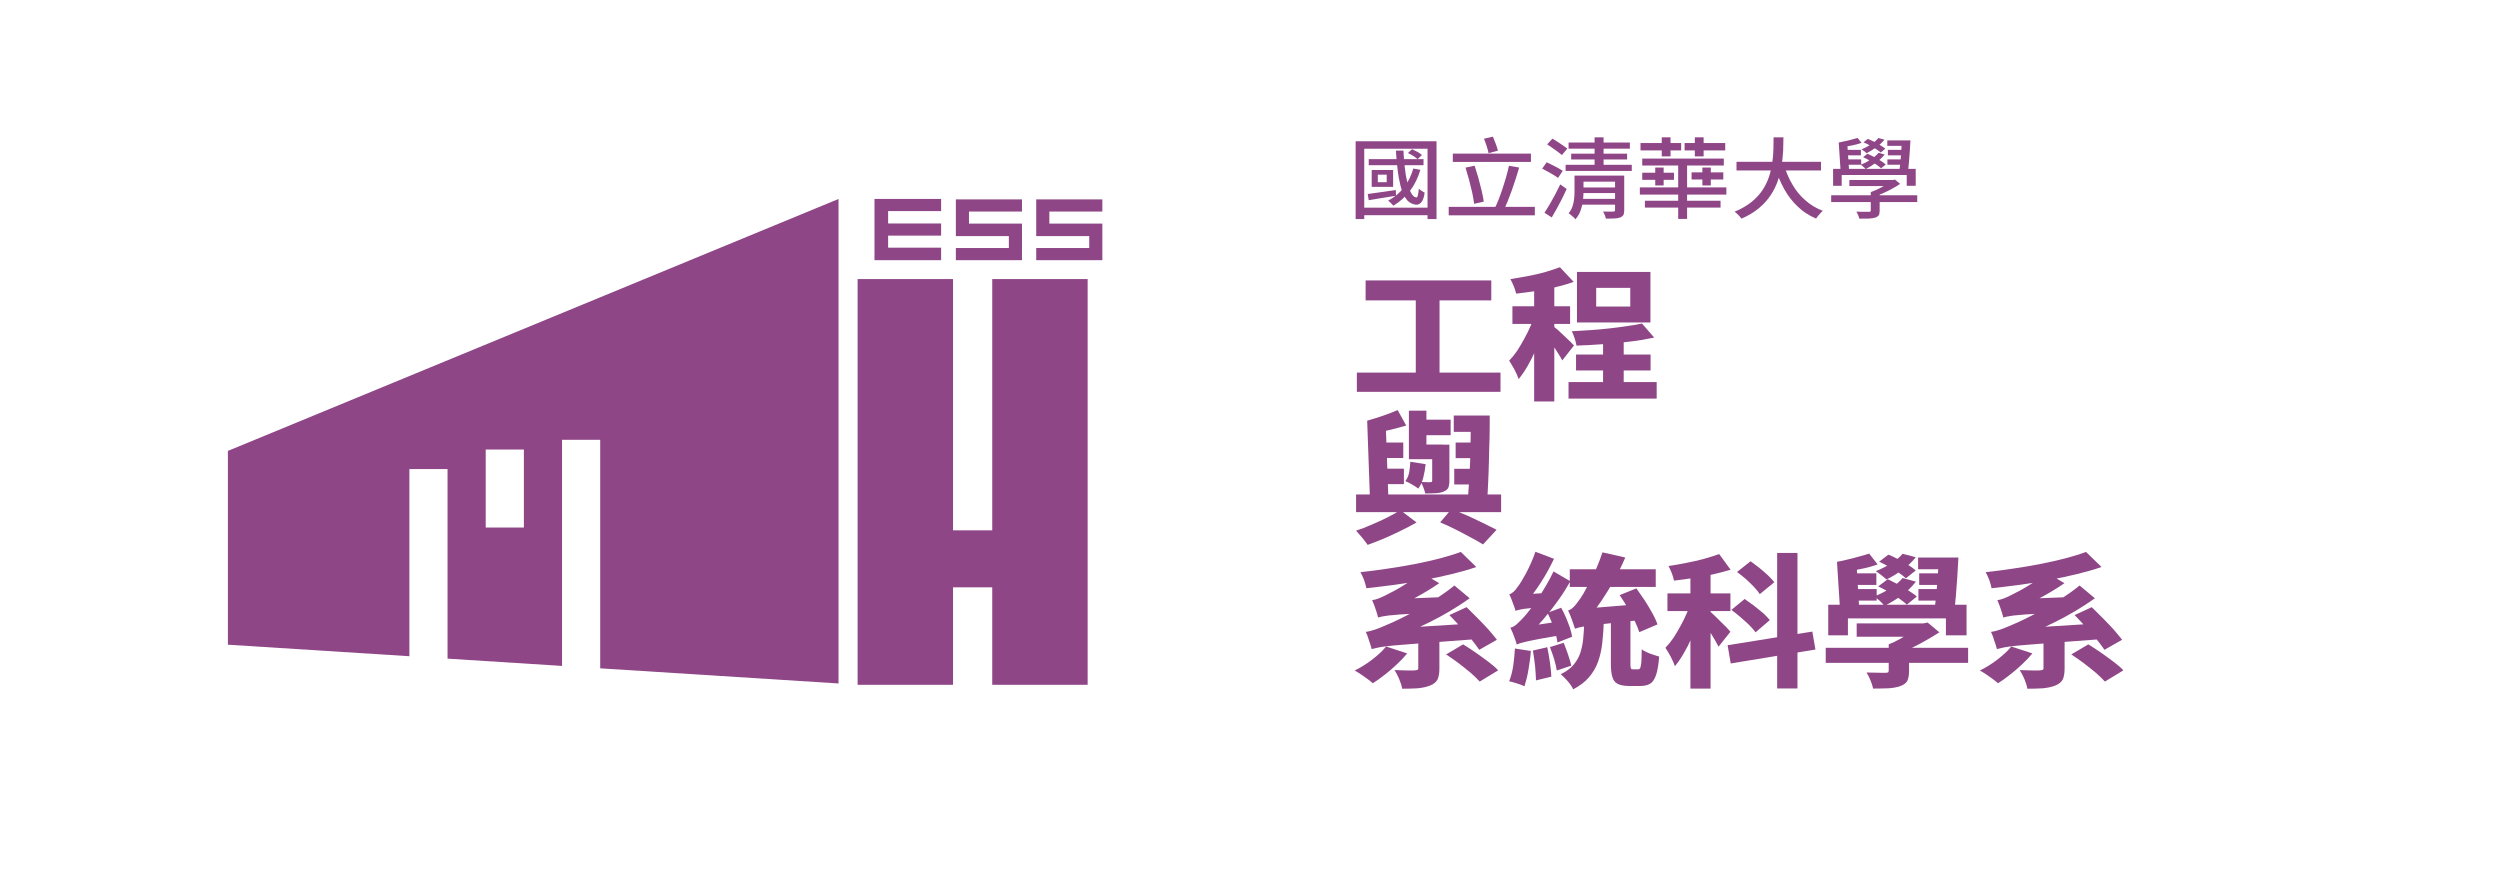 <?xml version="1.0" encoding="UTF-8" standalone="no"?>
<!DOCTYPE svg PUBLIC "-//W3C//DTD SVG 1.1//EN" "http://www.w3.org/Graphics/SVG/1.1/DTD/svg11.dtd">
<svg width="100%" height="100%" viewBox="0 0 1383 483" version="1.1" xmlns="http://www.w3.org/2000/svg" xmlns:xlink="http://www.w3.org/1999/xlink" xml:space="preserve" xmlns:serif="http://www.serif.com/" style="fill-rule:evenodd;clip-rule:evenodd;stroke-linejoin:round;stroke-miterlimit:2;">
    <g transform="matrix(0.425,0,0,0.425,-6349.37,16.106)">
        <g>
            <g transform="matrix(203.444,0,0,186.868,16697.1,467.465)">
                <path d="M0.099,-0.751L0.903,-0.751L0.903,-0.612L0.099,-0.612L0.099,-0.751ZM0.043,-0.109L0.962,-0.109L0.962,0.025L0.043,0.025L0.043,-0.109ZM0.42,-0.674L0.572,-0.674L0.572,-0.056L0.42,-0.056L0.42,-0.674Z" style="fill:rgb(142,70,135);fill-rule:nonzero;"/>
            </g>
            <g transform="matrix(203.444,0,0,186.868,16900.6,467.465)">
                <path d="M0.618,-0.369L0.75,-0.369L0.75,0.036L0.618,0.036L0.618,-0.369ZM0.397,-0.043L0.961,-0.043L0.961,0.072L0.397,0.072L0.397,-0.043ZM0.445,-0.235L0.922,-0.235L0.922,-0.124L0.445,-0.124L0.445,-0.235ZM0.574,-0.699L0.574,-0.569L0.792,-0.569L0.792,-0.699L0.574,-0.699ZM0.451,-0.81L0.921,-0.81L0.921,-0.458L0.451,-0.458L0.451,-0.81ZM0.867,-0.451L0.945,-0.353C0.898,-0.342 0.846,-0.332 0.79,-0.325C0.733,-0.317 0.676,-0.311 0.617,-0.307C0.558,-0.302 0.502,-0.299 0.448,-0.297C0.446,-0.311 0.442,-0.328 0.436,-0.348C0.43,-0.367 0.424,-0.384 0.418,-0.397C0.457,-0.399 0.498,-0.402 0.539,-0.405C0.58,-0.408 0.62,-0.412 0.66,-0.417C0.699,-0.422 0.737,-0.427 0.772,-0.433C0.807,-0.438 0.839,-0.444 0.867,-0.451ZM0.177,-0.756L0.306,-0.756L0.306,0.092L0.177,0.092L0.177,-0.756ZM0.038,-0.571L0.407,-0.571L0.407,-0.448L0.038,-0.448L0.038,-0.571ZM0.184,-0.521L0.261,-0.487C0.251,-0.451 0.24,-0.414 0.227,-0.375C0.214,-0.336 0.199,-0.298 0.184,-0.26C0.169,-0.222 0.152,-0.186 0.134,-0.153C0.116,-0.119 0.097,-0.089 0.078,-0.064C0.072,-0.083 0.063,-0.105 0.051,-0.13C0.039,-0.154 0.028,-0.175 0.017,-0.192C0.035,-0.212 0.052,-0.235 0.069,-0.262C0.085,-0.289 0.1,-0.317 0.115,-0.347C0.13,-0.376 0.143,-0.406 0.155,-0.436C0.167,-0.466 0.177,-0.494 0.184,-0.521ZM0.342,-0.843L0.43,-0.741C0.395,-0.727 0.356,-0.715 0.314,-0.704C0.272,-0.693 0.23,-0.684 0.187,-0.677C0.143,-0.67 0.102,-0.664 0.062,-0.659C0.059,-0.673 0.054,-0.69 0.047,-0.71C0.039,-0.73 0.032,-0.747 0.025,-0.76C0.063,-0.767 0.101,-0.774 0.14,-0.782C0.178,-0.79 0.215,-0.799 0.25,-0.81C0.284,-0.821 0.315,-0.832 0.342,-0.843ZM0.303,-0.429C0.309,-0.424 0.318,-0.416 0.331,-0.404C0.343,-0.391 0.356,-0.378 0.37,-0.364C0.384,-0.35 0.397,-0.337 0.408,-0.325C0.419,-0.312 0.427,-0.303 0.432,-0.298L0.357,-0.194C0.351,-0.207 0.343,-0.221 0.334,-0.237C0.325,-0.253 0.315,-0.27 0.304,-0.288C0.293,-0.305 0.283,-0.322 0.273,-0.338C0.263,-0.353 0.254,-0.367 0.246,-0.378L0.303,-0.429Z" style="fill:rgb(142,70,135);fill-rule:nonzero;"/>
            </g>
            <g transform="matrix(203.444,0,0,186.868,16697.1,654.333)">
                <path d="M0.663,-0.81L0.848,-0.81L0.848,-0.696L0.663,-0.696L0.663,-0.81ZM0.442,-0.781L0.643,-0.781L0.643,-0.673L0.442,-0.673L0.442,-0.781ZM0.675,-0.622L0.843,-0.622L0.843,-0.513L0.675,-0.513L0.675,-0.622ZM0.666,-0.439L0.834,-0.439L0.834,-0.33L0.666,-0.33L0.666,-0.439ZM0.172,-0.622L0.34,-0.622L0.34,-0.514L0.172,-0.514L0.172,-0.622ZM0.177,-0.44L0.344,-0.44L0.344,-0.332L0.177,-0.332L0.177,-0.44ZM0.771,-0.81L0.893,-0.81C0.893,-0.76 0.893,-0.708 0.892,-0.654C0.89,-0.6 0.889,-0.547 0.888,-0.494C0.887,-0.441 0.885,-0.39 0.883,-0.342C0.881,-0.294 0.879,-0.251 0.876,-0.213L0.752,-0.213C0.755,-0.252 0.758,-0.296 0.761,-0.345C0.764,-0.393 0.766,-0.444 0.768,-0.497C0.769,-0.55 0.77,-0.603 0.771,-0.657C0.772,-0.71 0.772,-0.761 0.771,-0.81ZM0.304,-0.848L0.359,-0.74C0.323,-0.729 0.286,-0.718 0.247,-0.708C0.208,-0.698 0.172,-0.69 0.139,-0.683C0.136,-0.696 0.132,-0.711 0.127,-0.728C0.122,-0.745 0.116,-0.761 0.109,-0.774C0.142,-0.784 0.175,-0.796 0.211,-0.809C0.246,-0.822 0.277,-0.835 0.304,-0.848ZM0.376,-0.844L0.488,-0.844L0.488,-0.608L0.594,-0.608L0.594,-0.506L0.376,-0.506L0.376,-0.844ZM0.038,-0.26L0.966,-0.26L0.966,-0.137L0.038,-0.137L0.038,-0.26ZM0.576,-0.066L0.649,-0.159C0.683,-0.144 0.718,-0.128 0.754,-0.111C0.789,-0.093 0.823,-0.076 0.855,-0.059C0.887,-0.042 0.914,-0.027 0.937,-0.014L0.85,0.088C0.829,0.073 0.803,0.057 0.773,0.04C0.743,0.022 0.711,0.004 0.677,-0.015C0.642,-0.034 0.609,-0.051 0.576,-0.066ZM0.321,-0.151L0.425,-0.065C0.396,-0.047 0.363,-0.028 0.327,-0.009C0.291,0.01 0.255,0.029 0.218,0.046C0.181,0.063 0.145,0.078 0.112,0.091C0.103,0.077 0.092,0.061 0.078,0.042C0.063,0.023 0.05,0.006 0.038,-0.008C0.069,-0.019 0.103,-0.033 0.138,-0.05C0.173,-0.066 0.207,-0.083 0.24,-0.101C0.273,-0.119 0.3,-0.136 0.321,-0.151ZM0.109,-0.774L0.228,-0.741L0.245,-0.223L0.127,-0.223L0.109,-0.774ZM0.385,-0.488L0.483,-0.471C0.48,-0.439 0.475,-0.408 0.468,-0.378C0.461,-0.347 0.45,-0.322 0.436,-0.301C0.427,-0.309 0.414,-0.318 0.397,-0.329C0.38,-0.34 0.365,-0.348 0.353,-0.353C0.366,-0.371 0.374,-0.392 0.378,-0.416C0.381,-0.439 0.384,-0.463 0.385,-0.488ZM0.525,-0.607L0.635,-0.607L0.635,-0.357C0.635,-0.335 0.632,-0.318 0.628,-0.307C0.623,-0.296 0.613,-0.287 0.598,-0.28C0.584,-0.274 0.567,-0.27 0.548,-0.269C0.528,-0.268 0.506,-0.267 0.481,-0.267C0.478,-0.28 0.474,-0.293 0.469,-0.308C0.464,-0.323 0.458,-0.336 0.453,-0.347C0.464,-0.346 0.476,-0.346 0.488,-0.346C0.5,-0.345 0.508,-0.345 0.513,-0.346C0.518,-0.346 0.521,-0.347 0.523,-0.348C0.524,-0.349 0.525,-0.352 0.525,-0.357L0.525,-0.607Z" style="fill:rgb(142,70,135);fill-rule:nonzero;"/>
            </g>
            <g transform="matrix(203.444,0,0,186.868,16697.1,841.202)">
                <path d="M0.23,-0.201L0.365,-0.153C0.346,-0.128 0.324,-0.102 0.299,-0.077C0.274,-0.051 0.248,-0.027 0.222,-0.005C0.195,0.018 0.17,0.038 0.145,0.055C0.136,0.046 0.125,0.036 0.111,0.025C0.097,0.014 0.083,0.003 0.068,-0.008C0.053,-0.019 0.04,-0.027 0.029,-0.034C0.067,-0.054 0.104,-0.079 0.141,-0.11C0.177,-0.14 0.207,-0.17 0.23,-0.201ZM0.614,-0.146L0.723,-0.216C0.748,-0.199 0.775,-0.18 0.803,-0.159C0.831,-0.138 0.858,-0.116 0.884,-0.095C0.91,-0.074 0.931,-0.054 0.947,-0.035L0.829,0.043C0.814,0.025 0.795,0.005 0.771,-0.018C0.747,-0.04 0.721,-0.062 0.694,-0.085C0.667,-0.107 0.64,-0.127 0.614,-0.146ZM0.436,-0.29L0.571,-0.29L0.571,-0.046C0.571,-0.015 0.567,0.01 0.559,0.029C0.55,0.047 0.534,0.061 0.511,0.071C0.488,0.081 0.461,0.087 0.432,0.09C0.403,0.092 0.37,0.093 0.333,0.093C0.33,0.073 0.323,0.05 0.314,0.026C0.304,0.001 0.294,-0.02 0.284,-0.037C0.301,-0.036 0.318,-0.036 0.336,-0.035C0.353,-0.034 0.369,-0.034 0.384,-0.034C0.398,-0.034 0.408,-0.034 0.414,-0.035C0.423,-0.036 0.428,-0.037 0.432,-0.039C0.435,-0.041 0.436,-0.045 0.436,-0.05L0.436,-0.29ZM0.708,-0.86L0.807,-0.755C0.758,-0.736 0.705,-0.72 0.648,-0.705C0.591,-0.69 0.532,-0.676 0.471,-0.664C0.409,-0.651 0.348,-0.64 0.286,-0.631C0.224,-0.622 0.163,-0.614 0.104,-0.607C0.101,-0.623 0.096,-0.642 0.089,-0.665C0.081,-0.687 0.073,-0.705 0.066,-0.719C0.125,-0.726 0.184,-0.734 0.243,-0.744C0.302,-0.753 0.359,-0.764 0.416,-0.776C0.473,-0.788 0.526,-0.801 0.575,-0.815C0.624,-0.829 0.669,-0.844 0.708,-0.86ZM0.138,-0.183C0.136,-0.191 0.133,-0.202 0.129,-0.217C0.124,-0.232 0.119,-0.247 0.115,-0.263C0.11,-0.279 0.105,-0.292 0.1,-0.303C0.121,-0.306 0.141,-0.312 0.162,-0.32C0.183,-0.328 0.208,-0.339 0.239,-0.354C0.256,-0.361 0.281,-0.374 0.314,-0.391C0.346,-0.408 0.382,-0.428 0.423,-0.453C0.463,-0.477 0.504,-0.504 0.547,-0.533C0.59,-0.562 0.63,-0.593 0.667,-0.626L0.765,-0.537C0.682,-0.473 0.594,-0.416 0.5,-0.366C0.406,-0.316 0.313,-0.273 0.222,-0.237L0.222,-0.233C0.222,-0.233 0.218,-0.231 0.21,-0.228C0.201,-0.225 0.191,-0.221 0.18,-0.216C0.169,-0.211 0.159,-0.206 0.151,-0.2C0.142,-0.194 0.138,-0.188 0.138,-0.183ZM0.138,-0.183L0.134,-0.281L0.212,-0.323L0.804,-0.363C0.802,-0.346 0.801,-0.327 0.801,-0.305C0.801,-0.283 0.801,-0.265 0.802,-0.252C0.712,-0.245 0.634,-0.238 0.569,-0.233C0.503,-0.228 0.447,-0.223 0.401,-0.219C0.355,-0.215 0.317,-0.212 0.287,-0.209C0.256,-0.206 0.232,-0.203 0.213,-0.2C0.194,-0.197 0.179,-0.194 0.168,-0.191C0.157,-0.188 0.147,-0.186 0.138,-0.183ZM0.179,-0.403C0.177,-0.411 0.174,-0.423 0.17,-0.438C0.165,-0.452 0.161,-0.468 0.156,-0.483C0.151,-0.498 0.146,-0.512 0.141,-0.524C0.155,-0.526 0.169,-0.53 0.182,-0.536C0.195,-0.541 0.21,-0.549 0.227,-0.558C0.239,-0.564 0.258,-0.575 0.284,-0.59C0.31,-0.605 0.339,-0.624 0.37,-0.646C0.401,-0.668 0.429,-0.691 0.456,-0.716L0.57,-0.642C0.523,-0.607 0.472,-0.573 0.417,-0.541C0.362,-0.509 0.308,-0.482 0.255,-0.461L0.255,-0.457C0.255,-0.457 0.251,-0.455 0.244,-0.452C0.236,-0.449 0.227,-0.444 0.217,-0.438C0.207,-0.432 0.198,-0.426 0.191,-0.42C0.183,-0.414 0.179,-0.408 0.179,-0.403ZM0.179,-0.403L0.177,-0.493L0.241,-0.53L0.614,-0.546C0.61,-0.531 0.607,-0.513 0.604,-0.492C0.6,-0.471 0.598,-0.455 0.597,-0.442C0.53,-0.438 0.474,-0.435 0.429,-0.432C0.383,-0.428 0.345,-0.426 0.316,-0.424C0.286,-0.421 0.262,-0.419 0.245,-0.417C0.228,-0.414 0.214,-0.412 0.204,-0.41C0.194,-0.407 0.186,-0.405 0.179,-0.403ZM0.635,-0.42L0.745,-0.475C0.768,-0.451 0.791,-0.425 0.816,-0.398C0.841,-0.371 0.864,-0.344 0.886,-0.318C0.907,-0.291 0.925,-0.268 0.939,-0.248L0.826,-0.178C0.813,-0.199 0.796,-0.224 0.775,-0.252C0.753,-0.28 0.73,-0.309 0.706,-0.338C0.681,-0.367 0.658,-0.395 0.635,-0.42Z" style="fill:rgb(142,70,135);fill-rule:nonzero;"/>
            </g>
            <g transform="matrix(203.444,0,0,186.868,16900.6,841.202)">
                <path d="M0.724,-0.559L0.831,-0.606C0.848,-0.58 0.866,-0.552 0.884,-0.523C0.902,-0.493 0.918,-0.463 0.933,-0.434C0.948,-0.405 0.959,-0.378 0.966,-0.355L0.85,-0.301C0.843,-0.324 0.833,-0.35 0.82,-0.38C0.807,-0.41 0.792,-0.44 0.775,-0.472C0.758,-0.503 0.741,-0.532 0.724,-0.559ZM0.405,-0.739L0.955,-0.739L0.955,-0.616L0.405,-0.616L0.405,-0.739ZM0.668,-0.404L0.793,-0.404L0.793,-0.079C0.793,-0.063 0.794,-0.053 0.796,-0.049C0.797,-0.044 0.802,-0.042 0.809,-0.042L0.842,-0.042C0.848,-0.042 0.853,-0.045 0.856,-0.052C0.858,-0.059 0.861,-0.072 0.863,-0.092C0.864,-0.111 0.865,-0.141 0.865,-0.181C0.874,-0.174 0.885,-0.167 0.898,-0.161C0.911,-0.154 0.925,-0.149 0.939,-0.144C0.953,-0.139 0.966,-0.134 0.977,-0.131C0.973,-0.078 0.967,-0.036 0.958,-0.006C0.949,0.024 0.937,0.045 0.921,0.057C0.904,0.068 0.883,0.074 0.856,0.074L0.787,0.074C0.755,0.074 0.73,0.069 0.713,0.06C0.696,0.051 0.684,0.035 0.678,0.013C0.671,-0.01 0.668,-0.04 0.668,-0.078L0.668,-0.404ZM0.498,-0.38L0.623,-0.38C0.621,-0.325 0.618,-0.274 0.613,-0.227C0.608,-0.179 0.599,-0.135 0.586,-0.095C0.573,-0.055 0.553,-0.019 0.528,0.013C0.503,0.045 0.469,0.073 0.427,0.097C0.422,0.086 0.416,0.074 0.407,0.061C0.398,0.048 0.388,0.035 0.377,0.023C0.366,0.01 0.356,0 0.347,-0.008C0.381,-0.026 0.408,-0.047 0.428,-0.072C0.447,-0.097 0.462,-0.124 0.472,-0.155C0.481,-0.186 0.488,-0.22 0.491,-0.257C0.494,-0.294 0.497,-0.335 0.498,-0.38ZM0.438,-0.325L0.434,-0.425L0.498,-0.465L0.859,-0.497C0.86,-0.48 0.862,-0.461 0.865,-0.44C0.867,-0.419 0.869,-0.401 0.872,-0.387C0.803,-0.379 0.745,-0.372 0.698,-0.367C0.651,-0.362 0.612,-0.357 0.581,-0.353C0.55,-0.349 0.526,-0.346 0.508,-0.343C0.49,-0.339 0.476,-0.337 0.465,-0.334C0.454,-0.331 0.445,-0.328 0.438,-0.325ZM0.438,-0.325C0.436,-0.334 0.432,-0.347 0.427,-0.362C0.422,-0.377 0.416,-0.393 0.411,-0.41C0.405,-0.427 0.399,-0.441 0.394,-0.452C0.407,-0.456 0.418,-0.464 0.429,-0.476C0.44,-0.487 0.451,-0.503 0.464,-0.523C0.471,-0.532 0.48,-0.548 0.493,-0.571C0.505,-0.594 0.518,-0.62 0.533,-0.651C0.548,-0.682 0.562,-0.715 0.577,-0.75C0.591,-0.785 0.603,-0.821 0.614,-0.857L0.76,-0.821C0.739,-0.768 0.716,-0.716 0.69,-0.665C0.663,-0.614 0.636,-0.565 0.608,-0.52C0.58,-0.475 0.552,-0.434 0.525,-0.398L0.525,-0.395C0.525,-0.395 0.521,-0.393 0.512,-0.388C0.503,-0.383 0.493,-0.376 0.482,-0.369C0.47,-0.362 0.46,-0.354 0.451,-0.346C0.442,-0.338 0.438,-0.331 0.438,-0.325ZM0.262,-0.436L0.35,-0.471C0.361,-0.45 0.371,-0.427 0.381,-0.402C0.39,-0.377 0.399,-0.354 0.406,-0.331C0.413,-0.308 0.417,-0.287 0.42,-0.269L0.326,-0.229C0.324,-0.248 0.32,-0.269 0.314,-0.293C0.307,-0.316 0.3,-0.341 0.291,-0.366C0.282,-0.391 0.272,-0.414 0.262,-0.436ZM0.169,-0.173L0.261,-0.196C0.267,-0.163 0.273,-0.128 0.278,-0.09C0.283,-0.052 0.286,-0.019 0.287,0.009L0.189,0.035C0.188,0.006 0.186,-0.027 0.183,-0.066C0.179,-0.104 0.174,-0.14 0.169,-0.173ZM0.054,-0.187L0.156,-0.17C0.153,-0.125 0.147,-0.081 0.14,-0.036C0.133,0.009 0.124,0.046 0.115,0.076C0.103,0.069 0.087,0.063 0.067,0.056C0.047,0.049 0.03,0.044 0.017,0.041C0.028,0.012 0.037,-0.024 0.043,-0.065C0.048,-0.106 0.052,-0.146 0.054,-0.187ZM0.058,-0.449C0.056,-0.458 0.053,-0.469 0.048,-0.483C0.043,-0.497 0.038,-0.511 0.033,-0.527C0.028,-0.542 0.023,-0.554 0.018,-0.565C0.028,-0.568 0.037,-0.574 0.046,-0.583C0.055,-0.592 0.064,-0.604 0.073,-0.619C0.078,-0.626 0.086,-0.637 0.095,-0.654C0.104,-0.67 0.114,-0.689 0.125,-0.711C0.136,-0.733 0.146,-0.757 0.157,-0.783C0.168,-0.809 0.177,-0.835 0.185,-0.861L0.304,-0.812C0.281,-0.759 0.254,-0.705 0.223,-0.652C0.192,-0.599 0.16,-0.552 0.129,-0.513L0.129,-0.51C0.129,-0.51 0.125,-0.508 0.118,-0.504C0.111,-0.499 0.102,-0.494 0.093,-0.488C0.084,-0.481 0.076,-0.475 0.069,-0.468C0.062,-0.46 0.058,-0.454 0.058,-0.449ZM0.058,-0.449L0.055,-0.532L0.102,-0.564L0.273,-0.575C0.27,-0.56 0.268,-0.544 0.265,-0.526C0.262,-0.507 0.261,-0.492 0.261,-0.48C0.223,-0.476 0.192,-0.473 0.168,-0.47C0.143,-0.467 0.124,-0.465 0.11,-0.463C0.095,-0.46 0.084,-0.458 0.077,-0.456C0.069,-0.454 0.063,-0.452 0.058,-0.449ZM0.065,-0.215C0.064,-0.223 0.061,-0.234 0.056,-0.249C0.051,-0.263 0.046,-0.278 0.041,-0.293C0.035,-0.308 0.03,-0.321 0.025,-0.332C0.039,-0.336 0.052,-0.343 0.064,-0.355C0.075,-0.366 0.089,-0.38 0.105,-0.399C0.114,-0.408 0.126,-0.424 0.142,-0.446C0.157,-0.467 0.175,-0.493 0.194,-0.523C0.213,-0.553 0.231,-0.585 0.25,-0.62C0.269,-0.654 0.286,-0.689 0.301,-0.724L0.408,-0.656C0.385,-0.61 0.359,-0.564 0.329,-0.52C0.299,-0.474 0.268,-0.432 0.236,-0.391C0.203,-0.349 0.17,-0.312 0.137,-0.278L0.137,-0.276C0.137,-0.276 0.134,-0.274 0.127,-0.27C0.12,-0.265 0.111,-0.26 0.102,-0.254C0.092,-0.247 0.083,-0.241 0.076,-0.234C0.069,-0.227 0.065,-0.22 0.065,-0.215ZM0.065,-0.215L0.059,-0.304L0.106,-0.338L0.356,-0.378C0.354,-0.363 0.353,-0.346 0.353,-0.328C0.352,-0.309 0.352,-0.293 0.353,-0.281C0.296,-0.27 0.251,-0.262 0.216,-0.255C0.181,-0.247 0.153,-0.242 0.134,-0.237C0.114,-0.232 0.099,-0.228 0.09,-0.225C0.08,-0.221 0.072,-0.218 0.065,-0.215ZM0.278,-0.197L0.366,-0.227C0.375,-0.202 0.385,-0.174 0.394,-0.145C0.403,-0.116 0.41,-0.09 0.415,-0.068L0.322,-0.034C0.319,-0.056 0.313,-0.082 0.305,-0.113C0.296,-0.144 0.287,-0.172 0.278,-0.197Z" style="fill:rgb(142,70,135);fill-rule:nonzero;"/>
            </g>
            <g transform="matrix(203.444,0,0,186.868,17104,841.202)">
                <path d="M0.177,-0.756L0.306,-0.756L0.306,0.092L0.177,0.092L0.177,-0.756ZM0.03,-0.571L0.433,-0.571L0.433,-0.448L0.03,-0.448L0.03,-0.571ZM0.184,-0.521L0.261,-0.487C0.251,-0.451 0.24,-0.414 0.227,-0.375C0.214,-0.336 0.199,-0.298 0.184,-0.26C0.169,-0.222 0.152,-0.186 0.134,-0.153C0.116,-0.119 0.097,-0.089 0.078,-0.064C0.072,-0.083 0.063,-0.105 0.051,-0.13C0.039,-0.154 0.028,-0.175 0.017,-0.192C0.035,-0.212 0.052,-0.235 0.069,-0.262C0.085,-0.289 0.1,-0.317 0.115,-0.347C0.13,-0.376 0.143,-0.406 0.155,-0.436C0.167,-0.466 0.177,-0.494 0.184,-0.521ZM0.361,-0.845L0.434,-0.736C0.398,-0.724 0.36,-0.713 0.319,-0.703C0.278,-0.693 0.237,-0.685 0.195,-0.678C0.152,-0.671 0.111,-0.665 0.072,-0.66C0.069,-0.675 0.065,-0.692 0.058,-0.712C0.05,-0.731 0.044,-0.748 0.037,-0.762C0.075,-0.768 0.114,-0.775 0.153,-0.784C0.192,-0.792 0.229,-0.801 0.265,-0.812C0.301,-0.823 0.333,-0.834 0.361,-0.845ZM0.303,-0.445C0.309,-0.439 0.318,-0.43 0.331,-0.417C0.343,-0.404 0.356,-0.39 0.37,-0.375C0.384,-0.36 0.397,-0.345 0.409,-0.333C0.42,-0.32 0.428,-0.31 0.433,-0.304L0.357,-0.2C0.351,-0.213 0.343,-0.229 0.334,-0.246C0.325,-0.263 0.315,-0.281 0.304,-0.3C0.293,-0.318 0.283,-0.335 0.273,-0.352C0.263,-0.368 0.254,-0.381 0.246,-0.392L0.303,-0.445ZM0.732,-0.853L0.862,-0.853L0.862,0.091L0.732,0.091L0.732,-0.853ZM0.415,-0.21L0.957,-0.305L0.977,-0.18L0.435,-0.083L0.415,-0.21ZM0.475,-0.72L0.562,-0.795C0.579,-0.781 0.598,-0.765 0.618,-0.749C0.637,-0.732 0.656,-0.714 0.673,-0.697C0.69,-0.679 0.704,-0.663 0.714,-0.649L0.621,-0.566C0.612,-0.581 0.6,-0.597 0.584,-0.616C0.568,-0.634 0.551,-0.652 0.532,-0.671C0.513,-0.689 0.494,-0.705 0.475,-0.72ZM0.439,-0.456L0.524,-0.532C0.543,-0.518 0.562,-0.503 0.583,-0.486C0.604,-0.468 0.623,-0.451 0.642,-0.434C0.66,-0.416 0.674,-0.4 0.685,-0.385L0.594,-0.3C0.584,-0.315 0.57,-0.332 0.553,-0.351C0.536,-0.369 0.517,-0.387 0.497,-0.406C0.477,-0.425 0.458,-0.441 0.439,-0.456Z" style="fill:rgb(142,70,135);fill-rule:nonzero;"/>
            </g>
            <g transform="matrix(203.444,0,0,186.868,17307.4,841.202)">
                <path d="M0.043,-0.192L0.954,-0.192L0.954,-0.087L0.043,-0.087L0.043,-0.192ZM0.241,-0.362L0.669,-0.362L0.669,-0.269L0.241,-0.269L0.241,-0.362ZM0.446,-0.216L0.576,-0.216L0.576,-0.029C0.576,-0 0.572,0.022 0.565,0.038C0.557,0.054 0.542,0.066 0.52,0.075C0.498,0.083 0.473,0.088 0.445,0.09C0.416,0.091 0.383,0.092 0.346,0.092C0.343,0.074 0.337,0.055 0.329,0.034C0.321,0.013 0.313,-0.005 0.304,-0.02C0.319,-0.019 0.335,-0.019 0.352,-0.019C0.369,-0.018 0.384,-0.018 0.398,-0.018L0.425,-0.018C0.433,-0.018 0.439,-0.019 0.442,-0.021C0.444,-0.023 0.446,-0.027 0.446,-0.033L0.446,-0.216ZM0.636,-0.362L0.668,-0.362L0.695,-0.368L0.77,-0.3C0.745,-0.282 0.717,-0.264 0.688,-0.246C0.659,-0.227 0.628,-0.21 0.598,-0.194C0.567,-0.177 0.535,-0.162 0.504,-0.149C0.498,-0.159 0.489,-0.171 0.477,-0.184C0.464,-0.197 0.454,-0.208 0.446,-0.216C0.469,-0.226 0.492,-0.238 0.517,-0.253C0.541,-0.268 0.564,-0.283 0.585,-0.298C0.606,-0.313 0.623,-0.327 0.636,-0.34L0.636,-0.362ZM0.059,-0.492L0.944,-0.492L0.944,-0.279L0.812,-0.279L0.812,-0.397L0.185,-0.397L0.185,-0.279L0.059,-0.279L0.059,-0.492ZM0.766,-0.821L0.892,-0.821C0.89,-0.779 0.888,-0.735 0.885,-0.69C0.882,-0.645 0.879,-0.601 0.876,-0.558C0.873,-0.515 0.869,-0.478 0.865,-0.446L0.737,-0.446C0.742,-0.479 0.746,-0.517 0.75,-0.56C0.754,-0.603 0.757,-0.647 0.76,-0.692C0.763,-0.737 0.765,-0.78 0.766,-0.821ZM0.634,-0.821L0.817,-0.821L0.817,-0.739L0.634,-0.739L0.634,-0.821ZM0.321,-0.848L0.375,-0.773C0.343,-0.76 0.307,-0.749 0.267,-0.741C0.227,-0.732 0.192,-0.724 0.161,-0.719L0.115,-0.791C0.136,-0.795 0.158,-0.8 0.183,-0.807C0.208,-0.813 0.232,-0.82 0.257,-0.828C0.282,-0.835 0.303,-0.842 0.321,-0.848ZM0.178,-0.711L0.367,-0.711L0.367,-0.63L0.178,-0.63L0.178,-0.711ZM0.18,-0.601L0.369,-0.601L0.369,-0.521L0.18,-0.521L0.18,-0.601ZM0.641,-0.711L0.807,-0.711L0.807,-0.63L0.641,-0.63L0.641,-0.711ZM0.636,-0.601L0.801,-0.601L0.801,-0.521L0.636,-0.521L0.636,-0.601ZM0.535,-0.847L0.619,-0.823C0.597,-0.792 0.569,-0.763 0.534,-0.736C0.499,-0.708 0.465,-0.685 0.431,-0.668C0.424,-0.676 0.413,-0.686 0.399,-0.698C0.385,-0.71 0.373,-0.719 0.363,-0.726C0.398,-0.741 0.431,-0.759 0.462,-0.78C0.493,-0.801 0.517,-0.824 0.535,-0.847ZM0.385,-0.792L0.444,-0.841C0.465,-0.832 0.486,-0.821 0.508,-0.808C0.53,-0.795 0.551,-0.782 0.571,-0.769C0.59,-0.756 0.606,-0.743 0.619,-0.731L0.556,-0.676C0.545,-0.688 0.529,-0.701 0.51,-0.715C0.491,-0.728 0.47,-0.742 0.449,-0.756C0.427,-0.769 0.406,-0.781 0.385,-0.792ZM0.535,-0.678L0.62,-0.653C0.596,-0.619 0.566,-0.587 0.53,-0.558C0.493,-0.529 0.456,-0.504 0.419,-0.485C0.412,-0.494 0.402,-0.505 0.389,-0.519C0.375,-0.532 0.363,-0.543 0.354,-0.55C0.389,-0.565 0.424,-0.584 0.457,-0.607C0.49,-0.629 0.516,-0.653 0.535,-0.678ZM0.379,-0.62L0.44,-0.67C0.461,-0.659 0.483,-0.647 0.507,-0.633C0.53,-0.619 0.553,-0.605 0.574,-0.59C0.595,-0.575 0.613,-0.562 0.626,-0.549L0.562,-0.493C0.549,-0.506 0.533,-0.52 0.513,-0.535C0.492,-0.55 0.47,-0.566 0.447,-0.581C0.423,-0.596 0.4,-0.609 0.379,-0.62ZM0.115,-0.791L0.241,-0.76L0.258,-0.451L0.135,-0.451L0.115,-0.791Z" style="fill:rgb(142,70,135);fill-rule:nonzero;"/>
            </g>
            <g transform="matrix(203.444,0,0,186.868,17510.9,841.202)">
                <path d="M0.23,-0.201L0.365,-0.153C0.346,-0.128 0.324,-0.102 0.299,-0.077C0.274,-0.051 0.248,-0.027 0.222,-0.005C0.195,0.018 0.17,0.038 0.145,0.055C0.136,0.046 0.125,0.036 0.111,0.025C0.097,0.014 0.083,0.003 0.068,-0.008C0.053,-0.019 0.04,-0.027 0.029,-0.034C0.067,-0.054 0.104,-0.079 0.141,-0.11C0.177,-0.14 0.207,-0.17 0.23,-0.201ZM0.614,-0.146L0.723,-0.216C0.748,-0.199 0.775,-0.18 0.803,-0.159C0.831,-0.138 0.858,-0.116 0.884,-0.095C0.91,-0.074 0.931,-0.054 0.947,-0.035L0.829,0.043C0.814,0.025 0.795,0.005 0.771,-0.018C0.747,-0.04 0.721,-0.062 0.694,-0.085C0.667,-0.107 0.64,-0.127 0.614,-0.146ZM0.436,-0.29L0.571,-0.29L0.571,-0.046C0.571,-0.015 0.567,0.01 0.559,0.029C0.55,0.047 0.534,0.061 0.511,0.071C0.488,0.081 0.461,0.087 0.432,0.09C0.403,0.092 0.37,0.093 0.333,0.093C0.33,0.073 0.323,0.05 0.314,0.026C0.304,0.001 0.294,-0.02 0.284,-0.037C0.301,-0.036 0.318,-0.036 0.336,-0.035C0.353,-0.034 0.369,-0.034 0.384,-0.034C0.398,-0.034 0.408,-0.034 0.414,-0.035C0.423,-0.036 0.428,-0.037 0.432,-0.039C0.435,-0.041 0.436,-0.045 0.436,-0.05L0.436,-0.29ZM0.708,-0.86L0.807,-0.755C0.758,-0.736 0.705,-0.72 0.648,-0.705C0.591,-0.69 0.532,-0.676 0.471,-0.664C0.409,-0.651 0.348,-0.64 0.286,-0.631C0.224,-0.622 0.163,-0.614 0.104,-0.607C0.101,-0.623 0.096,-0.642 0.089,-0.665C0.081,-0.687 0.073,-0.705 0.066,-0.719C0.125,-0.726 0.184,-0.734 0.243,-0.744C0.302,-0.753 0.359,-0.764 0.416,-0.776C0.473,-0.788 0.526,-0.801 0.575,-0.815C0.624,-0.829 0.669,-0.844 0.708,-0.86ZM0.138,-0.183C0.136,-0.191 0.133,-0.202 0.129,-0.217C0.124,-0.232 0.119,-0.247 0.115,-0.263C0.11,-0.279 0.105,-0.292 0.1,-0.303C0.121,-0.306 0.141,-0.312 0.162,-0.32C0.183,-0.328 0.208,-0.339 0.239,-0.354C0.256,-0.361 0.281,-0.374 0.314,-0.391C0.346,-0.408 0.382,-0.428 0.423,-0.453C0.463,-0.477 0.504,-0.504 0.547,-0.533C0.59,-0.562 0.63,-0.593 0.667,-0.626L0.765,-0.537C0.682,-0.473 0.594,-0.416 0.5,-0.366C0.406,-0.316 0.313,-0.273 0.222,-0.237L0.222,-0.233C0.222,-0.233 0.218,-0.231 0.21,-0.228C0.201,-0.225 0.191,-0.221 0.18,-0.216C0.169,-0.211 0.159,-0.206 0.151,-0.2C0.142,-0.194 0.138,-0.188 0.138,-0.183ZM0.138,-0.183L0.134,-0.281L0.212,-0.323L0.804,-0.363C0.802,-0.346 0.801,-0.327 0.801,-0.305C0.801,-0.283 0.801,-0.265 0.802,-0.252C0.712,-0.245 0.634,-0.238 0.569,-0.233C0.503,-0.228 0.447,-0.223 0.401,-0.219C0.355,-0.215 0.317,-0.212 0.287,-0.209C0.256,-0.206 0.232,-0.203 0.213,-0.2C0.194,-0.197 0.179,-0.194 0.168,-0.191C0.157,-0.188 0.147,-0.186 0.138,-0.183ZM0.179,-0.403C0.177,-0.411 0.174,-0.423 0.17,-0.438C0.165,-0.452 0.161,-0.468 0.156,-0.483C0.151,-0.498 0.146,-0.512 0.141,-0.524C0.155,-0.526 0.169,-0.53 0.182,-0.536C0.195,-0.541 0.21,-0.549 0.227,-0.558C0.239,-0.564 0.258,-0.575 0.284,-0.59C0.31,-0.605 0.339,-0.624 0.37,-0.646C0.401,-0.668 0.429,-0.691 0.456,-0.716L0.57,-0.642C0.523,-0.607 0.472,-0.573 0.417,-0.541C0.362,-0.509 0.308,-0.482 0.255,-0.461L0.255,-0.457C0.255,-0.457 0.251,-0.455 0.244,-0.452C0.236,-0.449 0.227,-0.444 0.217,-0.438C0.207,-0.432 0.198,-0.426 0.191,-0.42C0.183,-0.414 0.179,-0.408 0.179,-0.403ZM0.179,-0.403L0.177,-0.493L0.241,-0.53L0.614,-0.546C0.61,-0.531 0.607,-0.513 0.604,-0.492C0.6,-0.471 0.598,-0.455 0.597,-0.442C0.53,-0.438 0.474,-0.435 0.429,-0.432C0.383,-0.428 0.345,-0.426 0.316,-0.424C0.286,-0.421 0.262,-0.419 0.245,-0.417C0.228,-0.414 0.214,-0.412 0.204,-0.41C0.194,-0.407 0.186,-0.405 0.179,-0.403ZM0.635,-0.42L0.745,-0.475C0.768,-0.451 0.791,-0.425 0.816,-0.398C0.841,-0.371 0.864,-0.344 0.886,-0.318C0.907,-0.291 0.925,-0.268 0.939,-0.248L0.826,-0.178C0.813,-0.199 0.796,-0.224 0.775,-0.252C0.753,-0.28 0.73,-0.309 0.706,-0.338C0.681,-0.367 0.658,-0.395 0.635,-0.42Z" style="fill:rgb(142,70,135);fill-rule:nonzero;"/>
            </g>
        </g>
    </g>
    <g transform="matrix(0.689,0,0,0.689,-14867.6,-255.335)">
        <g transform="matrix(0.721,0,0,0.778,15496.5,-2540.61)">
            <path d="M9390.56,4448.59L9390.56,4029.92L9496.81,4029.92L9496.81,4289.22L9540.49,4289.22L9540.49,4029.92L9646.74,4029.92L9646.74,4448.59L9540.49,4448.59L9540.49,4348L9496.81,4348L9496.81,4448.59L9390.56,4448.59ZM8891.42,4419.13L8689.31,4407.24L8689.31,4207.24L9369.31,3947.24L9369.31,4447.24L9103.92,4431.63L9103.92,4195.79L9061.42,4195.79L9061.42,4429.13L8933.92,4421.63L8933.92,4225.97L8891.42,4225.97L8891.42,4419.13ZM9018.92,4205.85L8976.42,4205.85L8976.42,4286.31L9018.92,4286.31L9018.92,4205.85Z" style="fill:rgb(142,70,135);"/>
        </g>
        <g transform="matrix(3.507,0,0,3.507,-55873.9,-1349.24)">
            <g transform="matrix(29.17,0,0,26.762,22285.3,549.965)">
                <path d="M0.107,-0.42L0.107,-0.314L0.523,-0.314L0.523,-0.21L0.107,-0.21L0.107,-0.107L0.523,-0.107L0.523,-0L0,-0L0,-0.524L0.523,-0.524L0.523,-0.42L0.107,-0.42Z" style="fill:rgb(142,70,135);fill-rule:nonzero;"/>
            </g>
            <g transform="matrix(29.17,0,0,26.762,22303.9,549.965)">
                <path d="M0.104,-0.416L0.104,-0.313L0.52,-0.313L0.52,-0L0.001,-0L0.001,-0.104L0.417,-0.104L0.417,-0.206L0.001,-0.206L0.001,-0.52L0.52,-0.52L0.52,-0.416L0.104,-0.416Z" style="fill:rgb(142,70,135);fill-rule:nonzero;"/>
            </g>
            <g transform="matrix(29.17,0,0,26.762,22322.3,549.965)">
                <path d="M0.104,-0.416L0.104,-0.313L0.52,-0.313L0.52,-0L0.001,-0L0.001,-0.104L0.417,-0.104L0.417,-0.206L0.001,-0.206L0.001,-0.52L0.52,-0.52L0.52,-0.416L0.104,-0.416Z" style="fill:rgb(142,70,135);fill-rule:nonzero;"/>
            </g>
        </g>
    </g>
    <g transform="matrix(0.26,0,0,0.26,-3585.11,63.421)">
        <g transform="matrix(203.444,0,0,186.868,16657.6,205.982)">
            <path d="M0.214,-0.596L0.787,-0.596L0.787,-0.527L0.214,-0.527L0.214,-0.596ZM0.624,-0.665L0.667,-0.709C0.685,-0.7 0.704,-0.69 0.724,-0.678C0.744,-0.665 0.759,-0.654 0.77,-0.643L0.725,-0.595C0.714,-0.606 0.699,-0.619 0.68,-0.632C0.661,-0.645 0.642,-0.656 0.624,-0.665ZM0.68,-0.489L0.754,-0.474C0.729,-0.382 0.693,-0.302 0.645,-0.234C0.596,-0.165 0.538,-0.109 0.471,-0.065C0.468,-0.07 0.463,-0.077 0.456,-0.084C0.449,-0.091 0.443,-0.099 0.436,-0.106C0.429,-0.113 0.423,-0.119 0.417,-0.123C0.483,-0.161 0.538,-0.211 0.582,-0.273C0.626,-0.335 0.659,-0.407 0.68,-0.489ZM0.203,-0.199C0.241,-0.204 0.286,-0.211 0.338,-0.219C0.389,-0.226 0.442,-0.235 0.497,-0.244L0.499,-0.179C0.449,-0.17 0.399,-0.162 0.35,-0.153C0.3,-0.143 0.255,-0.135 0.214,-0.128L0.203,-0.199ZM0.309,-0.419L0.309,-0.333L0.402,-0.333L0.402,-0.419L0.309,-0.419ZM0.245,-0.472L0.469,-0.472L0.469,-0.28L0.245,-0.28L0.245,-0.472ZM0.498,-0.693L0.577,-0.693C0.58,-0.626 0.584,-0.562 0.591,-0.5C0.597,-0.437 0.606,-0.381 0.617,-0.332C0.628,-0.282 0.641,-0.242 0.657,-0.211C0.672,-0.18 0.69,-0.163 0.711,-0.159C0.718,-0.157 0.723,-0.165 0.728,-0.184C0.732,-0.203 0.735,-0.228 0.738,-0.259C0.743,-0.254 0.75,-0.248 0.757,-0.242C0.764,-0.236 0.772,-0.231 0.78,-0.226C0.787,-0.221 0.794,-0.217 0.799,-0.214C0.792,-0.157 0.778,-0.118 0.758,-0.097C0.737,-0.076 0.712,-0.071 0.683,-0.083C0.65,-0.092 0.622,-0.114 0.6,-0.151C0.578,-0.187 0.56,-0.233 0.547,-0.289C0.534,-0.345 0.523,-0.408 0.516,-0.477C0.508,-0.546 0.502,-0.618 0.498,-0.693ZM0.077,-0.799L0.923,-0.799L0.923,0.087L0.829,0.087L0.829,-0.714L0.167,-0.714L0.167,0.087L0.077,0.087L0.077,-0.799ZM0.134,-0.043L0.88,-0.043L0.88,0.043L0.134,0.043L0.134,-0.043Z" style="fill:rgb(142,70,135);fill-rule:nonzero;"/>
        </g>
        <g transform="matrix(203.444,0,0,186.868,16861.1,205.982)">
            <path d="M0.093,-0.659L0.91,-0.659L0.91,-0.564L0.093,-0.564L0.093,-0.659ZM0.05,-0.052L0.951,-0.052L0.951,0.044L0.05,0.044L0.05,-0.052ZM0.226,-0.499L0.321,-0.521C0.334,-0.478 0.347,-0.432 0.36,-0.383C0.372,-0.333 0.383,-0.286 0.394,-0.239C0.404,-0.192 0.412,-0.149 0.417,-0.112L0.316,-0.087C0.312,-0.124 0.305,-0.167 0.296,-0.214C0.286,-0.261 0.275,-0.31 0.263,-0.36C0.25,-0.409 0.238,-0.456 0.226,-0.499ZM0.68,-0.52L0.787,-0.5C0.776,-0.459 0.764,-0.416 0.751,-0.372C0.737,-0.327 0.724,-0.283 0.71,-0.24C0.695,-0.197 0.681,-0.156 0.667,-0.117C0.652,-0.078 0.638,-0.043 0.625,-0.012L0.531,-0.034C0.545,-0.065 0.559,-0.1 0.574,-0.141C0.588,-0.181 0.602,-0.223 0.615,-0.267C0.628,-0.311 0.641,-0.355 0.652,-0.398C0.663,-0.441 0.673,-0.482 0.68,-0.52ZM0.419,-0.828L0.512,-0.852C0.522,-0.827 0.532,-0.799 0.542,-0.77C0.552,-0.74 0.56,-0.714 0.565,-0.692L0.467,-0.664C0.463,-0.686 0.456,-0.713 0.447,-0.744C0.438,-0.775 0.428,-0.803 0.419,-0.828Z" style="fill:rgb(142,70,135);fill-rule:nonzero;"/>
        </g>
        <g transform="matrix(203.444,0,0,186.868,17064.5,205.982)">
            <path d="M0.304,-0.785L0.945,-0.785L0.945,-0.715L0.304,-0.715L0.304,-0.785ZM0.331,-0.658L0.916,-0.658L0.916,-0.592L0.331,-0.592L0.331,-0.658ZM0.273,-0.531L0.965,-0.531L0.965,-0.461L0.273,-0.461L0.273,-0.531ZM0.432,-0.273L0.822,-0.273L0.822,-0.209L0.432,-0.209L0.432,-0.273ZM0.79,-0.408L0.886,-0.408L0.886,-0.014C0.886,0.009 0.883,0.027 0.877,0.04C0.871,0.052 0.86,0.061 0.844,0.068C0.828,0.075 0.808,0.079 0.783,0.08C0.758,0.081 0.729,0.082 0.694,0.082C0.692,0.07 0.688,0.056 0.683,0.041C0.677,0.026 0.671,0.012 0.665,0.001C0.68,0.001 0.695,0.001 0.71,0.002C0.724,0.002 0.737,0.002 0.748,0.002L0.771,0.002C0.778,0.001 0.783,-0 0.786,-0.003C0.789,-0.005 0.79,-0.009 0.79,-0.015L0.79,-0.408ZM0.576,-0.844L0.67,-0.844L0.67,-0.474L0.576,-0.474L0.576,-0.844ZM0.431,-0.143L0.822,-0.143L0.822,-0.077L0.431,-0.077L0.431,-0.143ZM0.366,-0.408L0.46,-0.408L0.46,-0.225C0.46,-0.193 0.458,-0.158 0.454,-0.12C0.449,-0.082 0.441,-0.045 0.429,-0.009C0.417,0.028 0.399,0.06 0.376,0.089C0.371,0.082 0.365,0.075 0.356,0.066C0.347,0.057 0.337,0.048 0.328,0.04C0.319,0.031 0.311,0.025 0.304,0.021C0.323,-0.003 0.336,-0.029 0.345,-0.058C0.354,-0.086 0.359,-0.115 0.362,-0.144C0.365,-0.173 0.366,-0.201 0.366,-0.227L0.366,-0.408ZM0.418,-0.408L0.822,-0.408L0.822,-0.339L0.418,-0.339L0.418,-0.408ZM0.08,-0.764L0.135,-0.829C0.152,-0.818 0.17,-0.805 0.19,-0.792C0.209,-0.778 0.228,-0.764 0.246,-0.751C0.264,-0.738 0.279,-0.726 0.291,-0.716L0.234,-0.642C0.223,-0.653 0.208,-0.665 0.19,-0.68C0.172,-0.694 0.153,-0.709 0.134,-0.724C0.115,-0.739 0.097,-0.752 0.08,-0.764ZM0.028,-0.488L0.075,-0.56C0.092,-0.551 0.112,-0.54 0.133,-0.529C0.154,-0.517 0.175,-0.505 0.195,-0.494C0.214,-0.482 0.23,-0.472 0.243,-0.463L0.194,-0.382C0.182,-0.392 0.166,-0.403 0.147,-0.416C0.128,-0.428 0.108,-0.44 0.087,-0.453C0.066,-0.466 0.046,-0.477 0.028,-0.488ZM0.052,0.015C0.068,-0.012 0.086,-0.043 0.105,-0.078C0.124,-0.113 0.143,-0.151 0.163,-0.191C0.182,-0.231 0.2,-0.27 0.217,-0.308L0.284,-0.256C0.269,-0.221 0.253,-0.184 0.236,-0.146C0.218,-0.108 0.2,-0.071 0.182,-0.035C0.163,0.002 0.145,0.036 0.128,0.068L0.052,0.015Z" style="fill:rgb(142,70,135);fill-rule:nonzero;"/>
        </g>
        <g transform="matrix(203.444,0,0,186.868,17268,205.982)">
            <path d="M0.074,-0.441L0.406,-0.441L0.406,-0.36L0.074,-0.36L0.074,-0.441ZM0.049,-0.274L0.954,-0.274L0.954,-0.192L0.049,-0.192L0.049,-0.274ZM0.074,-0.602L0.927,-0.602L0.927,-0.523L0.074,-0.523L0.074,-0.602ZM0.102,-0.122L0.893,-0.122L0.893,-0.044L0.102,-0.044L0.102,-0.122ZM0.45,-0.571L0.543,-0.571L0.543,0.085L0.45,0.085L0.45,-0.571ZM0.21,-0.5L0.298,-0.5L0.298,-0.296L0.21,-0.296L0.21,-0.5ZM0.703,-0.5L0.791,-0.5L0.791,-0.296L0.703,-0.296L0.703,-0.5ZM0.278,-0.844L0.37,-0.844L0.37,-0.627L0.278,-0.627L0.278,-0.844ZM0.624,-0.844L0.716,-0.844L0.716,-0.627L0.624,-0.627L0.624,-0.844ZM0.056,-0.779L0.481,-0.779L0.481,-0.695L0.056,-0.695L0.056,-0.779ZM0.517,-0.779L0.942,-0.779L0.942,-0.695L0.517,-0.695L0.517,-0.779ZM0.59,-0.445L0.922,-0.445L0.922,-0.364L0.59,-0.364L0.59,-0.445Z" style="fill:rgb(142,70,135);fill-rule:nonzero;"/>
        </g>
        <g transform="matrix(203.444,0,0,186.868,17471.4,205.982)">
            <path d="M0.06,-0.565L0.944,-0.565L0.944,-0.467L0.06,-0.467L0.06,-0.565ZM0.558,-0.526C0.579,-0.447 0.608,-0.374 0.645,-0.306C0.681,-0.238 0.725,-0.179 0.779,-0.128C0.832,-0.077 0.893,-0.036 0.963,-0.007C0.955,-0 0.947,0.008 0.938,0.019C0.929,0.03 0.92,0.041 0.912,0.052C0.904,0.063 0.897,0.072 0.892,0.081C0.818,0.046 0.753,0.001 0.699,-0.057C0.644,-0.114 0.597,-0.18 0.559,-0.255C0.521,-0.33 0.489,-0.413 0.463,-0.503L0.558,-0.526ZM0.448,-0.844L0.551,-0.844C0.551,-0.797 0.55,-0.746 0.548,-0.692C0.545,-0.637 0.54,-0.581 0.532,-0.524C0.524,-0.467 0.511,-0.409 0.493,-0.352C0.475,-0.295 0.45,-0.239 0.418,-0.186C0.386,-0.133 0.345,-0.083 0.295,-0.038C0.245,0.008 0.184,0.048 0.112,0.082C0.104,0.069 0.093,0.056 0.08,0.041C0.067,0.026 0.053,0.013 0.04,0.003C0.109,-0.028 0.168,-0.065 0.216,-0.107C0.263,-0.148 0.302,-0.194 0.332,-0.243C0.361,-0.292 0.384,-0.342 0.4,-0.395C0.416,-0.448 0.427,-0.5 0.434,-0.553C0.441,-0.606 0.445,-0.657 0.446,-0.706C0.447,-0.755 0.448,-0.801 0.448,-0.844Z" style="fill:rgb(142,70,135);fill-rule:nonzero;"/>
        </g>
        <g transform="matrix(203.444,0,0,186.868,17674.9,205.982)">
            <path d="M0.05,-0.184L0.95,-0.184L0.95,-0.107L0.05,-0.107L0.05,-0.184ZM0.24,-0.358L0.698,-0.358L0.698,-0.289L0.24,-0.289L0.24,-0.358ZM0.464,-0.221L0.557,-0.221L0.557,-0.01C0.557,0.013 0.554,0.03 0.548,0.042C0.541,0.054 0.529,0.063 0.511,0.07C0.493,0.076 0.47,0.08 0.444,0.081C0.417,0.082 0.383,0.082 0.344,0.082C0.342,0.07 0.338,0.057 0.332,0.042C0.326,0.027 0.32,0.014 0.313,0.002C0.332,0.003 0.351,0.003 0.369,0.004C0.386,0.004 0.402,0.004 0.416,0.004L0.443,0.004C0.451,0.004 0.456,0.003 0.46,0.001C0.463,-0.002 0.464,-0.006 0.464,-0.013L0.464,-0.221ZM0.674,-0.358L0.697,-0.358L0.717,-0.363L0.771,-0.314C0.747,-0.296 0.72,-0.278 0.691,-0.261C0.662,-0.244 0.632,-0.227 0.601,-0.212C0.57,-0.197 0.539,-0.183 0.508,-0.171C0.503,-0.179 0.496,-0.188 0.487,-0.198C0.478,-0.207 0.47,-0.215 0.464,-0.221C0.489,-0.23 0.515,-0.242 0.542,-0.256C0.569,-0.27 0.594,-0.285 0.617,-0.3C0.64,-0.315 0.659,-0.328 0.674,-0.341L0.674,-0.358ZM0.07,-0.485L0.934,-0.485L0.934,-0.292L0.84,-0.292L0.84,-0.415L0.16,-0.415L0.16,-0.292L0.07,-0.292L0.07,-0.485ZM0.789,-0.809L0.879,-0.809C0.877,-0.77 0.875,-0.728 0.872,-0.684C0.869,-0.64 0.866,-0.597 0.863,-0.556C0.86,-0.515 0.856,-0.479 0.853,-0.449L0.762,-0.449C0.766,-0.48 0.77,-0.517 0.774,-0.558C0.777,-0.599 0.78,-0.642 0.783,-0.686C0.786,-0.73 0.788,-0.771 0.789,-0.809ZM0.637,-0.809L0.826,-0.809L0.826,-0.747L0.637,-0.747L0.637,-0.809ZM0.327,-0.837L0.367,-0.781C0.337,-0.769 0.303,-0.759 0.265,-0.751C0.226,-0.743 0.192,-0.737 0.162,-0.732L0.129,-0.785C0.148,-0.789 0.17,-0.794 0.195,-0.8C0.219,-0.805 0.243,-0.812 0.266,-0.819C0.289,-0.826 0.31,-0.832 0.327,-0.837ZM0.176,-0.701L0.361,-0.701L0.361,-0.639L0.176,-0.639L0.176,-0.701ZM0.18,-0.593L0.364,-0.593L0.364,-0.532L0.18,-0.532L0.18,-0.593ZM0.643,-0.701L0.818,-0.701L0.818,-0.639L0.643,-0.639L0.643,-0.701ZM0.638,-0.593L0.811,-0.593L0.811,-0.532L0.638,-0.532L0.638,-0.593ZM0.544,-0.836L0.607,-0.818C0.585,-0.787 0.557,-0.758 0.522,-0.731C0.487,-0.704 0.453,-0.681 0.42,-0.663C0.415,-0.669 0.407,-0.677 0.396,-0.686C0.385,-0.695 0.376,-0.702 0.368,-0.707C0.403,-0.723 0.436,-0.742 0.468,-0.765C0.499,-0.787 0.525,-0.811 0.544,-0.836ZM0.388,-0.787L0.433,-0.826C0.454,-0.817 0.476,-0.806 0.5,-0.793C0.523,-0.78 0.544,-0.766 0.565,-0.753C0.586,-0.739 0.603,-0.726 0.616,-0.715L0.569,-0.671C0.556,-0.683 0.54,-0.696 0.52,-0.71C0.5,-0.724 0.478,-0.738 0.456,-0.752C0.432,-0.765 0.41,-0.777 0.388,-0.787ZM0.546,-0.668L0.609,-0.648C0.585,-0.615 0.555,-0.584 0.519,-0.556C0.483,-0.527 0.447,-0.502 0.41,-0.483C0.405,-0.49 0.398,-0.498 0.387,-0.508C0.376,-0.518 0.368,-0.526 0.361,-0.532C0.396,-0.548 0.431,-0.568 0.465,-0.592C0.498,-0.615 0.525,-0.641 0.546,-0.668ZM0.384,-0.618L0.429,-0.657C0.452,-0.646 0.475,-0.634 0.499,-0.62C0.523,-0.606 0.546,-0.592 0.568,-0.577C0.589,-0.562 0.607,-0.548 0.621,-0.535L0.572,-0.491C0.559,-0.504 0.543,-0.519 0.522,-0.534C0.501,-0.549 0.478,-0.564 0.454,-0.579C0.43,-0.594 0.407,-0.607 0.384,-0.618ZM0.129,-0.785L0.219,-0.762L0.238,-0.452L0.149,-0.452L0.129,-0.785Z" style="fill:rgb(142,70,135);fill-rule:nonzero;"/>
        </g>
    </g>
</svg>
